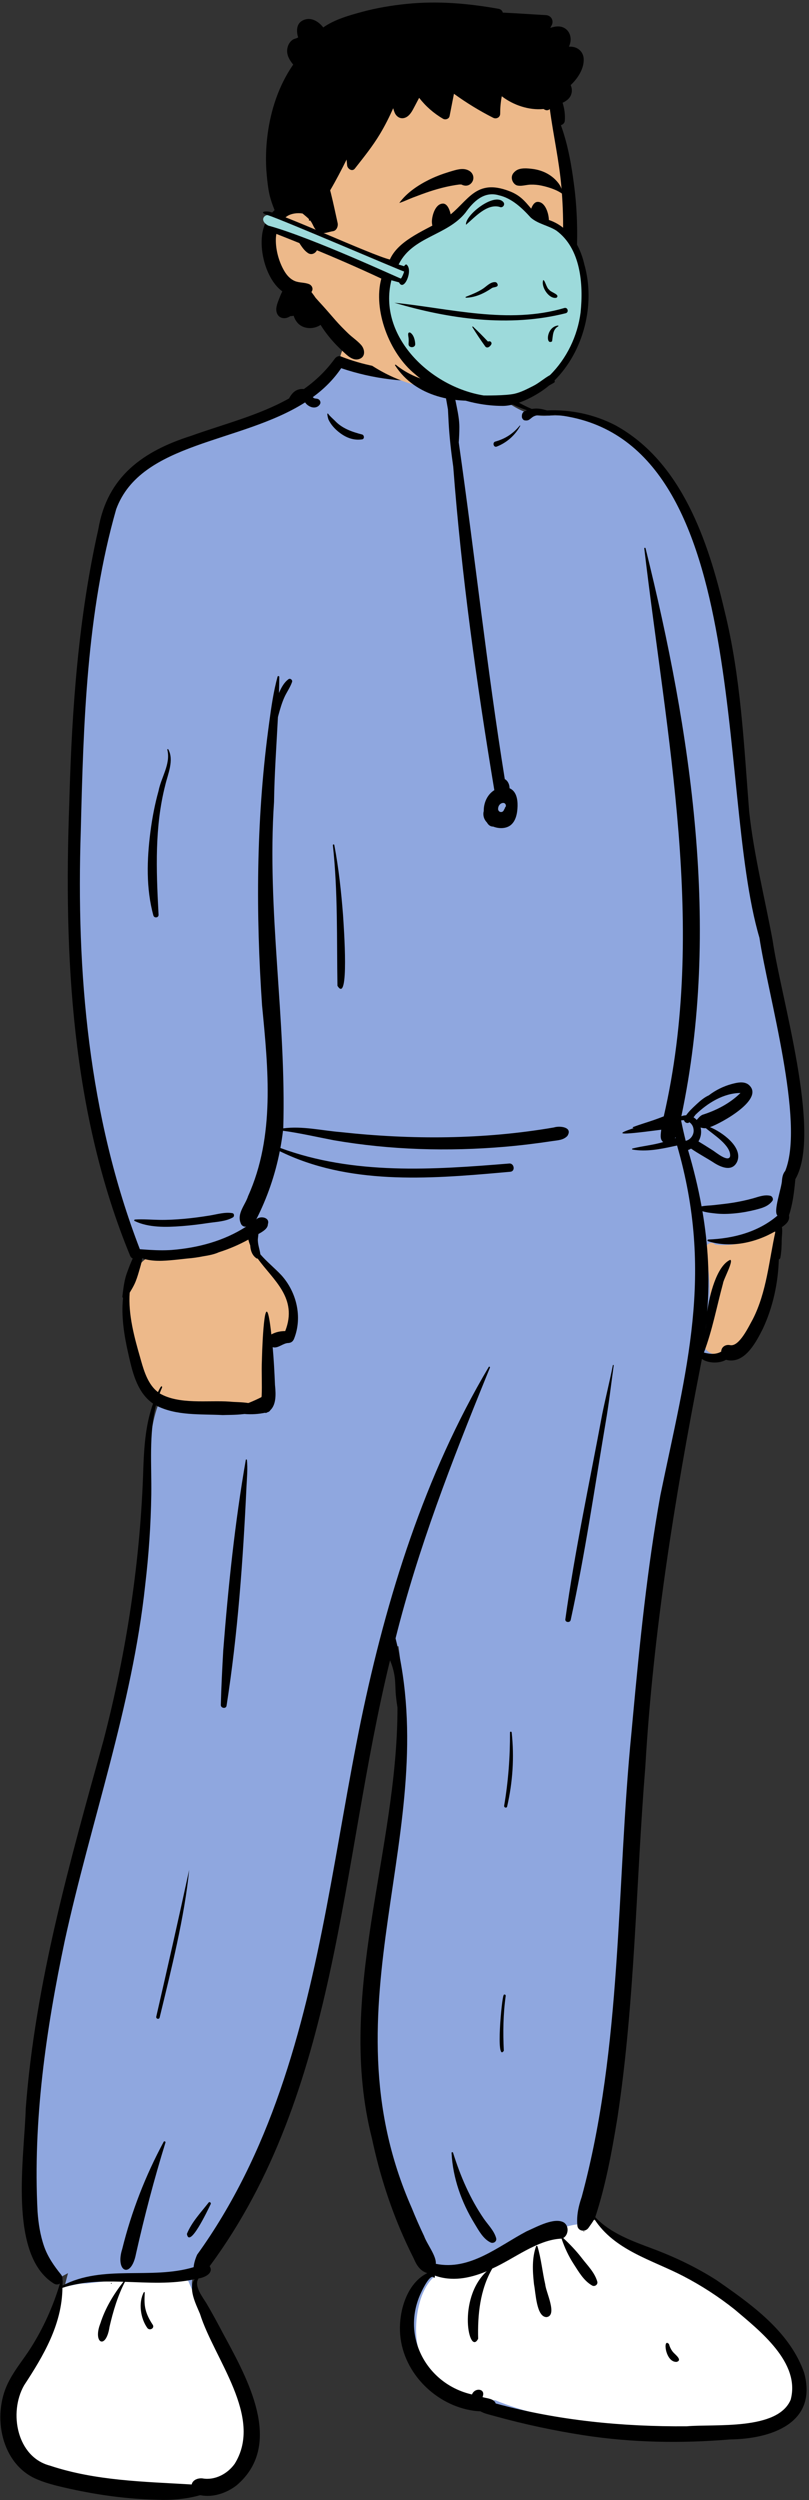 <?xml version="1.0" encoding="UTF-8"?>
<svg width="222px" height="686px" viewBox="0 0 222 686" version="1.1" xmlns="http://www.w3.org/2000/svg" xmlns:xlink="http://www.w3.org/1999/xlink">
    <rect x="0" y="0" width="222" height="686" fill="#333333" stroke="none"/>
    <!-- Generator: Sketch 62 (91390) - https://sketch.com -->
    <title>doc-nurse-1</title>
    <desc>Created with Sketch.</desc>
    <g id="Introduction" stroke="none" stroke-width="1" fill="none" fill-rule="evenodd">
        <g id="doc-nurses-covid-19" transform="translate(-1365, -177)">
            <g id="a-person/standing" transform="translate(1329, 122)">
                <g id="pose/standing/doctor-nurse-03" transform="translate(-28.736, 150.264)">
                    <path d="M107.935,589.247 C99.99,589.247 92.031,587.72 84.334,586.242 L84.061,586.181 C80.852,585.46 77.533,584.715 74.61,583.314 C71.099,581.569 68.438,578.252 67.136,573.984 C65.588,568.915 66.134,563.019 68.559,558.584 C69.082,557.779 69.609,556.974 70.137,556.169 C75.08,548.625 80.191,540.823 82.566,531.679 L83.401,528.468 L80.526,530.014 C80.493,530.032 80.448,530.051 80.368,530.051 C79.77,530.051 78.442,529.153 76.93,527.185 C70.979,517.319 71.847,504.952 72.687,492.992 C72.921,489.647 73.143,486.486 73.225,483.353 C75.701,450.568 84.621,418.377 93.248,387.245 L94.503,382.711 C101.061,357.473 104.757,332.165 105.496,307.466 C105.695,302.111 106.075,295.923 108.075,290.376 L108.463,289.3 L107.533,288.661 C103.585,285.949 102.383,280.559 101.323,275.803 L101.245,275.457 C99.424,267.398 98.127,257.319 104.314,250.818 L105.299,249.782 L103,247.454 L101.999,248.556 C101.941,248.62 101.835,248.675 101.742,248.691 C91.334,222.148 85.739,192.478 84.639,157.995 C83.552,123.925 87.082,90.286 90.281,64.782 C92.059,53.587 93.496,45.793 97.096,39.706 C100.902,33.273 107.201,28.968 117.52,25.749 L117.578,25.73 C120.076,24.831 122.688,23.978 125.215,23.153 C137.23,19.231 149.655,15.175 157.705,4.085 C157.758,4.013 157.813,3.962 157.852,3.932 C164.752,6.662 172.625,7.99 181.916,7.99 C185.872,7.99 190.144,7.759 195.309,7.265 C198.745,11.155 206.48,18.852 213.859,18.852 C214.128,18.852 214.397,18.841 214.66,18.821 C215.472,18.767 216.304,18.739 217.117,18.739 C229.143,18.739 239.447,24.735 247.745,36.562 C254.211,45.779 259.336,58.617 262.176,72.711 L262.19,72.775 C265.971,88.038 267.15,104 268.289,119.437 C268.487,122.112 268.691,124.878 268.905,127.598 L268.909,127.642 C269.799,135.811 271.483,143.943 273.112,151.807 C273.871,155.473 274.656,159.263 275.348,162.999 C275.928,167.114 277.073,172.409 278.397,178.538 C282.011,195.263 286.961,218.168 281.752,227.575 L281.601,227.845 L281.573,228.155 C281.288,231.216 280.901,234.732 279.893,237.73 L279.768,238.102 L279.843,238.488 C279.975,239.166 279.353,239.692 277.908,240.614 C277.701,240.747 277.5,240.876 277.311,241.003 L276.571,241.501 L276.68,242.401 C277.795,251.552 276.424,260.865 272.818,268.627 C271.324,271.613 268.828,276.585 265.373,276.585 C265.03,276.585 264.674,276.536 264.314,276.441 L263.709,276.28 L263.183,276.627 C262.691,276.952 262.046,277.11 261.21,277.11 C260.287,277.11 259.289,276.922 258.324,276.741 C258.051,276.69 257.784,276.639 257.526,276.595 L256.192,276.364 L255.898,277.715 C250.192,303.921 245.837,332.638 242.584,365.506 C239.696,394.686 237.948,424.039 236.266,454.05 C234.664,473.333 232.606,493.742 226.723,512.675 L226.446,513.566 L227.123,514.195 C232.398,519.101 239.01,521.658 245.405,524.13 C250.632,526.152 256.038,528.242 260.558,531.595 L260.593,531.621 C269.772,538.004 280.175,545.238 284.06,556.284 C285.158,560.306 284.748,563.657 282.843,566.248 C279.936,570.2 273.301,572.588 265.095,572.637 L265.041,572.637 L264.987,572.641 C259.726,573.084 254.481,573.308 249.397,573.308 C241.004,573.308 232.815,572.698 225.058,571.496 L225.021,571.49 C218.172,570.615 211.282,568.876 204.618,567.194 C200.856,566.245 196.966,565.263 193.14,564.452 C188.441,563.362 184.091,560.663 180.891,556.85 C177.603,552.934 175.832,548.138 175.904,543.347 C175.968,538.214 178.064,532.029 182.602,529.773 L185.746,528.211 L182.431,527.079 C180.56,526.441 179.736,524.505 178.781,522.263 C178.391,521.345 177.987,520.397 177.491,519.531 C173.477,510.835 170.358,501.341 168.221,491.307 L168.208,491.25 C162.113,467.325 166.19,442.921 170.132,419.321 C173.562,398.786 177.108,377.553 174.082,356.462 L171.294,356.304 C167.022,372.998 163.968,390.587 161.015,407.597 C157.436,428.215 153.734,449.536 147.823,469.572 C141.21,491.987 132.478,510.341 121.129,525.682 L120.528,526.495 L121.068,527.352 C121.117,527.429 121.136,527.48 121.144,527.504 C121.017,527.766 120.146,528.32 119.054,528.467 L118.45,528.548 L118.09,529.051 C116.286,531.57 118.387,534.775 119.642,536.689 C119.86,537.022 120.067,537.337 120.213,537.586 C121.953,540.545 123.547,543.534 124.741,545.808 L125.169,546.599 C128.39,552.543 132.398,559.941 133.955,567.058 C135.704,575.057 133.997,581.118 128.735,585.587 C126.6,587.206 124.029,588.133 121.676,588.133 C121.086,588.133 120.505,588.076 119.948,587.962 L119.643,587.9 L119.34,587.974 C115.818,588.83 112.087,589.247 107.935,589.247" id="👕-Clothes" fill="#8FA7DF"></path>
                    <path d="M132,244.634 C131.963,243.953 132.563,244.226 132.682,244.698 C133.732,244.99 134.505,246.141 134.261,247.219 C138.227,252.859 144.123,257.563 144.721,264.849 L144.733,265.197 C144.902,270.769 143.501,270.883 138.593,272.233 C138.319,277.496 138.019,282.755 137.817,288.021 C137.77,289.217 136.867,290.198 135.675,290.211 C131.786,290.254 127.898,290.128 124.011,290.031 C117.797,289.342 109.647,291.707 105.143,286.136 C100.456,276.625 96.751,260.213 103.664,251.078 C105.906,248.673 109.651,249.34 112.589,249.102 C119.246,248.611 125.73,246.891 132,244.634 Z M260.971,246.246 C271.935,247.519 276.301,239.559 277.848,243.527 C278.85,246.785 277.081,250.403 276.121,253.469 C273.272,261.285 272.191,272.267 263.786,276 C259.142,277.556 256.28,274.172 258.307,269.623 C260.266,262.699 259.48,255.501 258.581,248.513 C257.37,247.092 259.644,244.8 260.971,246.246 Z M163.978,-5.994 L164.601,-6.05 C172.813,-6.779 181.384,-7.141 189.47,-5.217 C193.087,-3.088 193.582,1.882 195.371,5.44 C195.846,6.667 194.351,7.361 193.49,6.773 C187.461,9.146 181.8,8.747 175.569,7.774 L174.882,7.722 C169.447,7.327 163.71,7.142 158.698,4.706 C156.998,3.399 159.043,0.759 159.224,-0.954 L159.275,-1.191 C159.838,-3.713 160.942,-6.085 163.978,-5.994 Z" id="✋-Skin" fill="#EDB98A"></path>
                    <path d="M104.472,529.746 C108.11,529.895 113.112,527.734 116.033,530.565 C116.159,530.475 116.369,530.553 116.436,530.714 C117.363,532.963 118.497,535.175 119.567,537.357 C123.962,547.192 131.212,555.884 132.464,566.927 C133.436,575.684 128.163,588.178 118.108,587.149 C104.82,587.023 91.35,586.087 78.557,582.175 C75.205,583.101 71.601,579.688 69.971,577.042 C65.769,570.223 68.877,561.86 72.335,555.5 C76.159,548.942 79.142,541.963 81.67,534.793 C81.003,533.969 81.146,532.322 82.378,532.134 C84.464,531.971 86.367,531.203 88.491,531.306 C93.805,530.661 99.142,530.19 104.472,529.746 Z M226.588,515.167 C228.304,511.54 230.548,516.407 231.884,517.877 C238.711,523.443 248.554,523.669 255.545,529.21 L256.007,529.512 C258.744,531.291 261.808,533.148 263.651,535.868 L264.118,536.193 C271.792,541.547 281.51,548.811 282.856,558.706 C283.172,559.12 283.368,559.647 283.425,560.208 C283.113,575.391 260.958,570.305 251.141,570.742 L249.605,570.675 C233.036,569.972 216.095,569.797 200.502,563.279 C198.072,564.182 195.119,563.629 192.744,562.636 C186.489,560.88 181.175,556.515 179.713,549.826 C177.693,543.371 179.414,530.412 186.366,527.958 C190.139,526.729 194.191,526.692 197.931,525.274 C201.695,524.053 205.277,522.345 208.85,520.642 C214.418,518.393 220.425,514.128 226.588,515.167 Z" id="👟-Shoes" fill="#FFFFFF"></path>
                    <path d="M156.562,3.218 C156.938,2.699 157.567,2.281 158.235,2.52 C170.363,7.346 183.433,6.966 195.891,5.742 C199.848,10.63 204.939,14.526 210.655,16.947 C211.426,16.813 212.216,16.8 212.999,16.919 C213.623,17.014 214.236,17.183 214.849,17.357 C221.334,17.063 227.856,18.434 233.659,21.46 C251.726,31.406 259.088,53.159 263.572,72.415 C268.039,90.456 268.869,109.019 270.325,127.48 C271.623,139.387 274.577,151 276.752,162.756 C278.974,178.27 290.351,215.603 282.991,228.292 L282.937,228.859 C282.637,231.984 282.229,235.269 281.241,238.205 C281.533,239.706 280.451,240.661 279.299,241.437 C279.511,242.545 279.258,243.982 279.249,245.001 C279.234,246.645 279.173,248.189 278.881,249.807 C278.828,250.101 278.658,250.248 278.459,250.288 C278.258,256.837 276.841,263.371 274.098,269.271 L273.8,269.861 C271.858,273.693 268.778,279.133 263.956,277.851 C262.157,278.92 258.995,278.846 257.352,277.618 L256.919,279.836 C249.861,316.076 243.974,352.54 241.821,389.491 C239.237,421.558 239.001,453.868 234.187,485.715 L234.018,486.741 C232.551,495.632 230.879,504.563 228.081,513.117 C232.257,517.52 238.163,519.643 243.679,521.705 C249.869,524.018 255.795,526.835 261.395,530.415 L262.819,531.406 C271.876,537.732 281.621,544.978 285.417,555.84 C289.177,569.823 276.032,573.971 265.104,574.095 C251.735,575.219 238.119,574.995 224.844,572.937 C216.726,571.67 208.644,569.948 200.713,567.757 L200.014,567.563 C198.859,567.238 197.617,566.992 196.564,566.377 C195.262,566.348 193.943,566.127 192.841,565.876 C182.737,563.543 174.317,554.192 174.48,543.325 C174.55,537.756 176.805,531.036 181.979,528.462 C180.069,527.897 179.043,526.275 178.298,524.502 C177.584,523.086 176.894,521.656 176.231,520.214 C172.017,511.097 168.925,501.467 166.83,491.618 C156.763,452.108 173.835,412.82 173.81,373.295 C173.653,372.328 173.53,371.355 173.416,370.379 C173.204,368.559 173.292,366.716 173.041,364.895 C172.816,363.268 172.372,361.758 171.768,360.309 C158.081,416.378 157.569,478.844 122.265,526.562 C123.457,528.451 120.917,529.686 119.239,529.914 C117.782,531.948 120.454,535.167 121.434,536.835 C123.029,539.549 124.531,542.329 125.995,545.119 L127.004,546.982 C133.533,559.056 142.21,576.075 129.615,586.733 C126.836,588.854 123.142,590.099 119.67,589.391 C115.767,590.491 111.699,590.817 107.655,590.634 C99.719,590.459 91.806,589.374 84.05,587.672 L82.947,587.424 C79.907,586.736 76.823,585.985 74.004,584.635 C64.639,579.977 62.501,566.61 67.345,557.821 C68.968,554.732 71.219,552.058 73.086,549.129 C76.58,543.649 79.333,537.571 81.19,531.305 C80.764,531.61 80.182,531.691 79.565,531.359 C66.884,523.568 71.444,496.506 71.802,483.277 C74.405,448.761 83.961,415.464 93.133,382.314 C99.487,357.86 103.313,332.724 104.072,307.421 L104.095,306.826 C104.323,301.073 104.8,295.249 106.738,289.871 C102.627,287.046 101.241,281.916 100.167,277.175 L99.855,275.783 C98.794,271.083 97.97,265.823 98.501,260.898 C98.372,260.791 98.294,260.628 98.321,260.413 L98.466,259.248 C98.689,257.476 98.943,255.764 99.559,254.051 C99.943,252.982 100.337,251.917 100.793,250.877 L100.973,250.465 C101.034,250.327 101.096,250.191 101.163,250.056 C100.874,249.94 100.626,249.717 100.472,249.362 C84.331,210.221 82.212,167 83.75,125.053 L83.791,123.543 C84.489,98.866 86.289,74.078 91.714,49.972 C94.162,35.42 104.119,28.493 117.105,24.354 C126.075,21.127 135.759,18.73 144.057,14.062 L144.142,13.908 C144.733,12.857 145.453,11.943 146.74,11.59 C147.186,11.467 147.661,11.435 148.12,11.496 C151.265,9.262 154.126,6.572 156.562,3.218 Z M118.161,530.124 C111.873,531.534 105.408,531.059 99.027,530.846 C97.031,534.705 95.768,538.959 94.796,543.185 C93.832,549.646 90.132,547.679 92.28,542.254 C93.623,538.039 95.924,534.265 98.597,530.832 L98.068,530.816 C92.605,530.66 87.078,530.76 81.869,532.503 C81.761,542.549 76.655,551.158 71.35,559.251 C67.059,566.789 69.403,578.96 78.467,581.293 C91.023,585.475 104.295,585.68 117.332,586.456 C117.636,585.139 119.138,584.646 120.341,584.795 C123.703,585.383 127.165,583.551 129.132,580.792 C137.109,567.994 123.485,551.983 119.622,539.663 L119.528,539.436 C118.475,536.93 116.261,532.591 118.161,530.124 Z M158.366,5.762 C156.221,8.935 153.569,11.523 150.581,13.703 L150.643,13.785 C150.654,13.798 150.665,13.811 150.676,13.824 C150.996,14.174 151.473,14.039 151.94,14.198 C152.509,14.392 152.89,15.101 152.526,15.67 C151.879,16.681 150.683,16.755 149.669,16.223 C149.248,16.002 148.854,15.692 148.568,15.305 C148.532,15.256 148.499,15.202 148.469,15.143 C130.746,26.454 103.432,25.908 96.614,44.469 C88.499,72.932 87.641,103.061 86.91,132.529 C85.618,171.504 89.026,210.971 103.115,247.511 L103.82,247.563 C106.283,247.742 108.725,247.885 111.209,247.757 L111.852,247.719 L111.852,247.719 C119.049,247.143 126.131,245.283 132.3,241.306 C131.635,241.444 130.981,241.014 130.785,240.355 C129.696,237.683 132.047,235.37 132.819,232.93 C140.238,216.45 138.337,198.103 136.648,180.611 C134.933,155.556 135.043,130.268 138.296,105.346 L138.597,103.074 C139.165,98.824 139.779,94.534 140.899,90.417 C140.974,90.141 141.376,90.203 141.38,90.483 C141.364,91.951 141.331,93.419 141.285,94.886 C141.919,93.454 142.648,92.019 143.918,91.096 C144.381,90.76 145.064,91.322 144.883,91.855 C144.358,93.4 143.358,94.71 142.708,96.207 C142.062,97.695 141.601,99.269 141.178,100.836 C141.119,101.058 141.063,101.281 141.005,101.504 C140.61,109.248 140.041,116.994 139.935,124.744 C137.923,154.709 143.338,184.5 142.465,214.347 C147.743,213.656 153.023,214.954 158.272,215.382 C177.709,217.505 197.426,217.429 216.732,214.103 C218.361,213.576 222.016,213.995 220.421,216.443 C219.299,217.602 217.816,217.608 216.314,217.836 C211.986,218.492 207.639,219.022 203.278,219.399 C187.645,220.729 171.837,220.285 156.358,217.613 C151.705,216.721 147.084,215.646 142.391,215.005 C142.206,216.59 141.961,218.168 141.674,219.734 C161.87,227.201 183.581,225.716 204.587,223.987 C205.819,224.009 206.162,226.002 204.886,226.247 L202.356,226.473 C182.055,228.276 160.305,229.853 141.508,220.617 C140.238,227.131 138.036,233.482 135.038,239.374 C136.029,238.23 138.889,238.729 138.248,240.631 C138.252,241.802 136.953,242.637 135.645,243.338 L135.634,243.473 C135.584,244.034 135.5,244.573 135.494,244.72 C135.434,246.213 135.996,247.498 136.186,248.918 C137.947,250.952 140.114,252.693 141.936,254.631 C146.108,259.231 147.791,266.137 145.44,272.058 C145.155,272.777 144.693,273.168 143.919,273.243 C142.411,273.23 141.028,274.848 139.56,274.387 C139.877,277.849 140.053,281.3 140.195,284.766 L140.234,285.164 C140.441,287.386 140.521,290.17 138.904,291.695 C138.771,291.938 138.545,292.135 138.208,292.229 L138.139,292.247 L138.139,292.247 C137.99,292.328 137.832,292.403 137.663,292.468 L137.533,292.376 L137.533,292.376 C135.639,292.761 133.728,292.887 131.803,292.723 L131.573,292.752 C129.303,293.026 126.66,292.967 125.875,293.019 C119.783,292.699 113.076,293.271 107.522,290.361 C105.57,298.316 106.37,306.76 106.251,314.879 C106.131,323.17 105.545,331.433 104.58,339.666 C101.005,373.019 89.623,404.657 82.506,437.255 C77.375,461.611 73.744,486.627 75.042,511.596 C75.274,514.85 75.778,518.095 76.855,521.177 C77.847,524.015 79.599,526.535 81.468,528.837 C81.815,529.264 81.921,529.751 81.856,530.195 C82.027,530.702 81.866,531.333 81.897,531.875 C93.055,526.026 106.164,530.344 117.873,526.832 C117.963,525.698 118.37,524.447 118.832,523.405 C128.673,509.772 136.055,494.407 141.562,478.451 C152.979,445.596 156.846,410.763 163.801,376.786 C170.809,343 181.269,309.508 198.848,279.832 C198.977,279.612 199.268,279.805 199.175,280.028 L198.285,282.211 C188.705,305.753 179.464,329.545 173.281,354.285 C186.426,406.94 153.096,454.761 177.729,510.601 C178.776,513.202 179.908,515.77 181.113,518.298 C181.898,520.516 184.521,523.749 184.328,525.912 C193.666,527.84 201.455,521.101 209.229,516.999 L209.469,516.893 C212.127,515.711 216.876,513.102 219.447,514.554 C221.038,515.608 220.669,518.089 219.292,518.828 C221.038,520.447 222.736,522.215 224.215,524.106 L224.415,524.364 C225.986,526.413 227.866,528.207 228.635,530.763 C228.888,531.602 227.935,532.272 227.229,531.869 C224.915,530.551 223.561,528.125 222.14,525.933 C220.75,523.79 219.648,521.412 218.837,518.995 C212.217,519.27 205.849,524.511 199.819,527.212 C196.461,533.036 195.778,539.839 195.947,546.465 C193.454,551.394 190.113,535.524 198.314,527.938 L198.025,528.059 C193.586,529.893 188.702,530.831 184.024,529.122 C184.11,529.299 184.111,529.925 183.761,529.677 C182.822,528.52 180.656,532.993 180.393,533.58 C174.556,545.576 181.765,558.932 194.255,561.759 C195.053,559.727 198.135,560.16 197.156,562.429 L197.183,562.475 C197.188,562.484 197.193,562.492 197.199,562.501 C198.404,562.856 200.309,562.876 200.766,564.231 C217.824,568.903 235.569,570.629 253.197,570.487 C260.93,569.813 278.17,571.681 281.709,563.189 C284.449,552.95 273.104,544.193 266.325,538.428 C261.929,534.924 257.176,531.849 252.207,529.268 C243.718,524.858 233.345,522.214 227.83,513.628 C227.372,514.474 226.773,515.248 226.229,516.037 C225.332,517.335 223.142,516.966 223.159,515.186 C222.938,512.552 223.513,510.023 224.362,507.557 C235.572,466.057 233.816,422.556 238.027,380.033 L238.407,375.892 C240.288,355.528 242.332,335.139 245.952,315.015 C253.075,280.46 260.762,254.408 250.534,219.051 L249.514,219.273 C245.832,220.074 242.028,220.819 238.29,220.164 C238.147,220.135 238.157,219.914 238.29,219.879 C241.073,219.175 243.969,218.944 246.731,218.109 C245.706,217.352 246.09,215.836 246.188,214.719 L245.463,214.814 C233.854,216.323 233.537,215.984 238.768,214.243 C238.676,214.25 238.586,214.26 238.494,214.265 C238.333,214.274 238.327,214.047 238.459,213.996 C240.313,213.281 242.225,212.735 244.102,212.084 C245.007,211.771 245.905,211.437 246.796,211.086 L246.882,211.051 L246.882,211.051 C258.77,159.492 247.576,106.77 241.534,55.218 C241.515,55.007 241.83,54.98 241.884,55.169 C254.387,105.676 262.601,159.438 251.708,211.02 C252.152,210.859 252.592,210.774 253.027,210.761 C253.751,209.731 254.724,208.805 255.63,207.961 L255.929,207.683 C256.884,206.793 258.024,205.829 259.244,205.289 C261.118,203.851 263.281,202.79 265.528,202.183 L265.727,202.131 C267.098,201.777 268.75,201.411 270.023,202.264 C275.072,206.148 262.566,212.993 259.56,214.017 C262.697,215.263 268.755,219.479 267.012,223.502 C265.702,226.279 262.775,225.105 260.818,223.896 C258.666,222.487 256.521,221.39 254.367,219.907 C254.1,220.065 253.822,220.2 253.54,220.301 C255.051,225.385 256.312,230.544 257.254,235.753 C258.38,235.525 259.595,235.533 260.7,235.401 C262.46,235.191 264.227,235.024 265.978,234.733 C267.77,234.436 269.559,234.064 271.311,233.576 L271.541,233.511 C273.067,233.068 274.529,232.494 276.136,232.854 C276.669,232.974 277.043,233.765 276.688,234.243 C275.56,235.761 273.884,236.214 272.142,236.66 C270.313,237.127 268.46,237.465 266.583,237.654 C264.702,237.844 262.801,237.907 260.919,237.683 L260.179,237.597 C259.294,237.493 258.346,237.362 257.487,237.076 C259.034,246.167 259.594,255.406 258.787,264.666 L258.822,264.421 C259.414,260.332 261.338,252.179 265.082,250.432 C266.186,250.516 263.216,255.86 263.138,256.89 C261.419,263.218 260.224,269.717 257.899,275.866 L258.099,275.919 C259.63,276.314 261.221,276.426 262.646,275.611 C262.663,274.331 263.842,273.544 265.141,273.846 C267.643,274.251 270.215,268.669 271.309,266.734 C275.137,259.237 275.745,250.666 277.552,242.549 C272.069,245.757 265.18,247.254 259.037,245.318 C258.781,245.233 258.836,244.863 259.099,244.848 C265.887,244.603 272.792,242.821 278.092,238.28 C276.826,237.169 279.274,230.661 279.327,228.539 C279.428,227.539 279.619,226.746 280.224,226.011 C285.619,212.61 275.473,177.698 273.133,162.03 C261.133,121.545 271.878,23.947 216.959,18.546 C216.535,18.645 216.108,18.69 215.676,18.704 C215.801,18.784 215.495,18.767 215.044,18.708 C214.537,18.697 214.022,18.663 213.493,18.643 L213.305,18.636 C212.399,18.613 211.522,18.687 210.772,19.257 C210,19.844 209.781,20.245 208.72,20.086 C208.291,20.022 207.956,19.504 207.944,19.086 L207.944,19.043 L207.95,18.798 C207.961,18.34 208.19,17.825 208.613,17.615 C208.847,17.498 209.088,17.399 209.332,17.308 C203.781,15.439 198.744,12.188 194.752,7.725 C193.124,8.081 191.485,8.377 189.841,8.614 C189.696,8.906 189.352,9.257 189.286,9.46 C189.005,10.329 189.086,11.375 189.153,12.341 C189.514,13.489 189.728,14.655 189.88,15.409 L190.078,16.39 C190.442,18.199 190.785,20.066 190.789,21.898 C190.792,23.303 190.729,24.718 190.62,26.126 C195.009,56.893 198.323,87.825 203.255,118.512 C204.112,118.993 204.573,120.023 204.562,121.025 L204.67,121.071 L204.67,121.071 C206.438,121.913 206.796,124.069 206.762,125.875 L206.76,125.958 C206.713,127.76 206.355,129.931 204.898,131.124 C203.677,132.123 201.698,132.189 200.076,131.542 C199.453,131.566 198.91,131.241 198.535,130.698 C198.471,130.605 198.41,130.511 198.352,130.415 C197.712,129.749 197.324,128.888 197.385,127.868 C197.395,127.698 197.43,127.504 197.485,127.294 C197.438,125.034 198.476,122.715 200.387,121.548 C195.512,92.213 191.367,62.543 189.112,32.789 C188.526,28.69 188.048,24.582 187.833,20.436 L187.805,19.871 C187.762,18.952 187.71,18.021 187.662,17.085 C187.462,15.857 187.229,14.636 187.006,13.412 L186.875,12.677 C186.635,11.321 186.6,9.981 185.386,9.135 C185.375,9.127 185.366,9.116 185.356,9.106 C176.26,9.814 167.06,8.718 158.366,5.762 Z M250.444,552.817 C247.268,553.05 246.546,545.991 248.311,547.935 C248.518,548.677 248.875,549.448 249.362,550.05 L249.478,550.188 C250.066,550.863 252.06,552.312 250.444,552.817 Z M104.201,533.716 C104.265,533.598 104.454,533.649 104.45,533.784 C104.4,535.407 104.283,536.832 104.681,538.434 C105.061,539.972 105.778,541.307 106.638,542.616 C107.263,543.568 105.798,544.393 105.157,543.502 C103.311,540.932 102.646,536.606 104.201,533.716 Z M211.835,521.12 C211.879,520.928 212.182,520.921 212.222,521.12 C213.258,524.53 213.563,528.132 214.368,531.608 C214.505,533.588 217.799,540.064 214.744,540.531 C211.91,540.576 211.738,533.727 211.279,531.58 L211.239,531.207 C210.879,527.848 210.7,524.335 211.835,521.12 Z M95.281,531.149 C95.425,531.149 95.425,531.377 95.281,531.377 C95.138,531.377 95.138,531.149 95.281,531.149 Z M109.654,492.424 C109.801,492.153 110.232,492.339 110.142,492.635 C107.029,502.692 104.363,512.889 102.052,523.169 C100.705,530.189 96.296,528.068 98.271,521.865 C100.798,511.604 104.668,501.692 109.654,492.424 Z M188.648,495.484 C188.635,495.23 188.993,495.204 189.063,495.426 C191.049,501.8 193.728,508.026 197.489,513.518 C198.661,515.218 200.301,516.794 200.878,518.836 C201.149,519.796 200.127,520.423 199.34,520.046 C197.352,519.091 196.1,516.77 194.983,514.92 L194.921,514.818 C191.358,508.983 189.006,502.382 188.648,495.484 Z M121.993,509.091 C122.257,508.754 122.734,509.187 122.553,509.533 L122.47,509.7 C121.633,511.413 116.699,521.819 116.025,517.704 C117.327,514.474 119.879,511.8 121.993,509.091 Z M224.961,516.886 C225.091,516.886 225.09,517.091 224.961,517.091 C224.832,517.091 224.833,516.886 224.961,516.886 Z M202.929,452.234 C203.005,451.838 203.563,452.015 203.509,452.397 C202.804,457.38 202.747,462.421 202.99,467.443 C200.739,470.826 202.41,453.008 202.929,452.234 Z M116.651,417.8 C115.396,430.611 111.723,445.21 108.542,458.334 C108.383,458.946 107.478,458.686 107.619,458.074 C110.701,444.666 113.748,431.251 116.651,417.8 Z M204.684,380.119 C204.682,379.804 205.119,379.821 205.151,380.119 C205.885,386.913 205.432,393.776 203.9,400.424 C203.773,400.974 202.992,400.733 203.084,400.194 C204.214,393.558 204.717,386.852 204.684,380.119 Z M132.188,305.304 C132.243,305.122 132.476,305.175 132.495,305.347 C132.752,307.769 132.485,310.367 132.365,312.812 L132.353,313.083 C131.41,333.063 129.988,353.008 126.907,372.776 C126.759,373.704 125.309,373.459 125.332,372.558 C125.463,367.558 125.719,362.561 125.999,357.568 C127.364,340.097 129.188,322.555 132.188,305.304 Z M232.91,279.352 C232.941,279.192 233.171,279.262 233.146,279.419 C232.424,284.638 231.83,289.886 230.926,295.082 C227.879,313.162 225.247,331.354 221.337,349.265 C221.143,350.089 219.767,349.92 219.872,349.062 C222.493,330.187 226.518,311.538 229.986,292.812 C230.891,288.312 232.035,283.853 232.91,279.352 Z M132.891,244.873 C130.361,246.261 127.64,247.442 124.819,248.335 C123.48,248.937 121.973,249.218 120.528,249.447 C119.059,249.743 117.576,249.951 116.09,250.066 C115.273,250.162 114.454,250.251 113.636,250.336 L112.505,250.45 C109.773,250.721 106.461,250.978 103.736,249.982 C103.626,251.159 103.2,252.475 103.033,253.044 L102.878,253.581 C102.522,254.807 102.137,256.058 101.585,257.196 C101.211,257.966 100.771,258.705 100.323,259.438 C99.885,265.381 101.603,271.733 103.219,277.308 L103.452,278.139 C104.336,281.269 105.472,284.728 108.076,286.728 L108.098,286.69 C108.301,286.316 109.131,284.355 109.227,285.424 C108.983,285.966 108.758,286.516 108.548,287.071 C113.898,290.204 121.721,288.915 127.763,289.327 C129.06,289.48 131.174,289.436 132.872,289.718 C132.957,289.686 133.042,289.655 133.125,289.623 C134.257,289.17 135.367,288.66 136.458,288.11 C136.493,288.022 136.524,287.935 136.537,287.863 C136.691,284.558 136.455,281.18 136.609,277.859 L136.619,277.439 C136.74,272.52 137.514,255.609 139.199,270.897 C140.406,270.228 141.675,269.977 143.004,269.978 C146.567,260.867 139.643,255.942 135.461,250.087 C135.325,250.091 135.19,250.058 135.072,249.976 C133.935,249.187 133.463,247.838 133.401,246.46 C133.194,245.944 133.021,245.416 132.891,244.873 Z M258.53,267.856 L258.476,268.438 C258.439,268.828 258.4,269.219 258.36,269.609 C258.417,269.142 258.462,268.673 258.502,268.204 L258.53,267.856 Z M122.242,238.274 C124.28,237.946 126.441,237.264 128.501,237.615 C129.044,237.708 129.085,238.531 128.65,238.781 C126.718,239.892 124.18,239.991 122.002,240.303 L121.855,240.325 C119.593,240.663 117.323,240.954 115.044,241.135 L114.511,241.176 C110.337,241.49 105.503,241.623 101.675,239.768 C101.471,239.67 101.591,239.377 101.782,239.365 C104.003,239.226 106.271,239.425 108.497,239.463 C110.757,239.501 113.019,239.368 115.27,239.171 C117.604,238.966 119.927,238.647 122.242,238.274 Z M256.994,214.121 C257.3,215.416 257.086,216.795 256.401,217.932 C257.568,218.633 258.719,219.361 259.867,220.093 L260.441,220.46 C261.207,220.946 264.666,223.819 265.097,221.979 C265.346,219.017 260.428,216.012 258.438,214.302 C257.94,214.347 257.483,214.264 256.994,214.121 Z M252.453,212.117 C252.18,212.094 251.905,212.11 251.637,212.172 C252.007,214.048 252.437,215.914 252.897,217.773 C254.308,217.474 255.324,215.959 255.038,214.486 C254.939,213.712 254.501,213.077 253.911,212.657 C253.444,213.153 252.58,212.757 252.453,212.117 Z M250.094,216.749 C250.046,216.861 249.997,216.972 249.946,217.083 C250.011,217.056 250.076,217.031 250.141,217.006 L250.094,216.749 L250.094,216.749 Z M267.939,204.639 C263.296,204.674 258.926,207.375 255.609,210.592 C255.426,210.837 255.242,211.081 255.054,211.322 C255.371,211.52 255.662,211.762 255.916,212.042 C256.419,211.495 256.786,210.97 257.471,210.637 C261.309,209.418 265.017,207.52 267.939,204.639 Z M156.076,136.64 C156.057,136.409 156.427,136.361 156.47,136.585 C157.679,142.949 158.375,149.433 158.875,155.892 L158.89,156.15 C159.073,159.017 160.627,180.56 157.338,175.23 C157.125,162.36 157.482,149.471 156.076,136.64 Z M110.687,110.605 L110.653,110.464 C110.601,110.303 110.839,110.206 110.918,110.35 C112.555,113.363 110.787,117.134 110.082,120.182 C107.162,131.595 107.603,143.366 108.211,155.028 L108.249,155.742 C108.279,156.594 107.045,156.726 106.828,155.939 C104.792,148.552 105.035,140.549 106.012,132.997 C106.502,129.209 107.213,125.455 108.237,121.779 C108.949,118.064 111.558,114.459 110.687,110.605 L110.687,110.605 Z M202.849,125.051 C202.273,125.057 201.778,125.45 201.559,125.98 C201.467,126.203 201.428,126.434 201.416,126.675 C201.396,127.08 201.664,127.446 202.051,127.537 C202.418,127.623 202.769,127.446 202.956,127.122 C202.995,127.055 203.022,126.982 203.055,126.912 C203.066,126.888 203.08,126.863 203.092,126.839 L203.111,126.796 L203.111,126.796 L203.114,126.786 C203.226,126.66 203.293,126.494 203.309,126.326 C203.466,126.192 203.572,125.997 203.562,125.78 C203.545,125.388 203.249,125.047 202.849,125.051 Z M207.366,21.515 C207.425,21.443 207.529,21.535 207.488,21.611 C206.096,24.18 203.72,26.257 201.029,27.282 C200.19,27.602 199.776,26.145 200.656,25.898 C203.383,25.133 205.548,23.74 207.366,21.515 Z M154.858,19.823 L154.838,19.762 C154.727,19.396 154.327,17.866 154.765,18.252 C155.228,18.916 156.051,19.599 156.629,20.174 C158.601,22.303 161.39,23.265 164.106,23.957 C164.706,24.122 164.797,25.198 164.106,25.297 C161.835,25.622 159.846,24.905 158.015,23.527 C156.718,22.556 155.552,21.319 154.858,19.823 Z M187.726,8.886 C187.464,8.915 187.202,8.937 186.94,8.964 C187.228,9.108 187.487,9.314 187.722,9.564 C187.731,9.527 187.74,9.489 187.75,9.451 L187.726,8.886 L187.726,8.886 Z" id="🖍-Ink" fill="#000000"></path>
                </g>
                <g id="Head" stroke-width="1" transform="translate(95.946, 42.662)">
                    <g id="head/Short-5">
                        <path d="M57.361,17.837 C70.817,17.837 84.736,28.269 89.668,34.925 C93.815,40.521 96.048,65.828 96.048,82.931 C96.048,86.508 98.022,93.251 97.446,96.672 C95.335,109.21 86.139,119.725 67.939,119.725 C49.739,119.725 36.689,112.51 23.161,93.138 C16.598,93.138 13.417,88.104 13.37,80.16 C13.339,74.864 15.452,71.252 19.706,69.325 C18.189,48.424 19.341,35.253 23.161,29.811 C28.892,21.649 43.905,17.837 57.361,17.837 Z" id="✋-Skin" fill="#EDB98A"></path>
                        <path d="M51.698,13.404 C60.194,12.544 68.52,13.267 76.892,14.763 C77.532,14.879 77.895,15.298 78.03,15.803 C81.973,15.983 85.922,16.272 89.86,16.488 C91.289,16.566 92.1,17.979 91.448,19.254 C91.318,19.507 91.183,19.754 91.045,20 L91.218,19.943 C92.403,19.563 93.682,19.376 94.837,19.979 C96.306,20.747 96.882,22.442 96.558,24.001 C96.475,24.399 96.335,24.781 96.176,25.153 C96.498,25.132 96.823,25.139 97.145,25.182 C98.861,25.409 100.136,26.725 100.226,28.476 C100.359,31.121 98.655,33.804 96.648,35.697 C96.939,36.297 97.051,37.004 96.93,37.719 C96.688,39.134 95.646,39.982 94.437,40.534 C94.941,42.134 95.179,43.807 95.039,45.517 C94.992,46.088 94.493,46.559 93.966,46.675 C95.93,52.082 96.924,57.887 97.638,63.544 C98.148,67.568 98.399,71.617 98.43,75.672 C98.445,77.502 98.414,79.335 98.338,81.166 L98.307,81.853 C98.212,83.832 98.207,85.91 97.852,87.868 C99.065,89.932 99.553,92.495 99.759,94.808 C100.015,97.671 99.61,100.624 98.707,103.347 C95.299,113.638 85.014,120.132 74.683,121.82 C65.121,123.382 54.056,121.28 48.468,112.593 C48.38,112.456 48.568,112.342 48.677,112.432 C52.675,115.684 57.312,117.134 62.351,117.84 C71.063,119.059 80.855,116.992 87.846,111.512 C91.202,108.882 93.621,105.052 94.686,100.93 C95.228,98.823 95.415,96.626 95.202,94.457 C94.984,92.258 94.01,90.381 93.396,88.302 C93.19,87.6 93.408,86.949 93.837,86.484 C93.958,84.796 94.242,83.095 94.351,81.412 C94.472,79.499 94.546,77.587 94.572,75.672 C94.622,71.699 94.456,67.72 94.121,63.764 C93.51,56.521 91.887,49.454 90.934,42.272 C90.581,42.589 90.076,42.718 89.546,42.442 L89.491,42.412 L89.202,42.246 C89.185,42.246 89.166,42.249 89.149,42.251 C87.171,42.443 85.118,42.168 83.222,41.578 C81.239,40.962 79.397,40.014 77.752,38.75 C77.44,40.336 77.309,41.938 77.307,43.554 C77.305,44.564 76.236,45.088 75.388,44.657 C71.627,42.746 68.034,40.545 64.624,38.07 C64.225,40.111 63.827,42.151 63.426,44.194 C63.273,44.981 62.27,45.299 61.628,44.925 C59.073,43.438 56.867,41.493 55.071,39.179 C54.712,39.865 54.352,40.551 53.99,41.235 L53.445,42.26 C52.907,43.268 52.186,44.382 51.009,44.704 C49.762,45.045 48.721,44.237 48.302,43.109 C48.174,42.758 48.056,42.398 47.947,42.035 C46.885,44.46 45.686,46.83 44.33,49.091 C42.297,52.483 39.856,55.504 37.422,58.604 C36.683,59.546 35.417,58.647 35.315,57.733 C35.256,57.195 35.206,56.654 35.163,56.116 C33.745,58.978 32.265,61.813 30.653,64.566 L30.884,65.471 L30.884,65.471 C31.549,68.144 32.102,70.836 32.702,73.523 C32.896,74.39 32.435,75.63 31.422,75.778 C30.212,75.954 29.067,76.572 27.828,76.147 C26.476,75.683 26.209,74.515 25.571,73.407 C25.444,73.187 25.296,72.984 25.137,72.791 L25.096,72.844 L25.096,72.844 C24.997,72.975 24.76,72.832 24.819,72.683 L24.888,72.511 L24.888,72.511 C24.34,71.929 23.684,71.443 23.081,70.921 C21.648,70.68 20.036,70.944 19.048,71.527 C16.799,72.854 15.766,75.589 15.745,78.104 C15.719,81.047 16.631,84.356 18.171,86.873 C18.849,87.98 19.778,88.98 21.006,89.471 C22.224,89.959 23.544,89.807 24.783,90.267 C25.603,90.573 26.108,91.483 25.613,92.307 C25.58,92.364 25.542,92.416 25.506,92.471 L25.875,92.96 C26.128,93.299 26.393,93.662 26.639,94.04 C27.269,94.765 27.933,95.465 28.575,96.178 C29.762,97.493 30.914,98.844 32.082,100.178 C33.185,101.437 34.351,102.62 35.552,103.783 C36.687,104.886 38.105,105.812 39.147,106.988 C40.161,108.135 40.436,110.138 38.768,110.801 C36.922,111.538 35.288,109.812 34.045,108.662 L33.993,108.614 C31.715,106.517 29.658,104.122 28.024,101.484 C26.406,102.585 24.066,102.691 22.454,101.589 C21.606,101.01 20.956,100.036 20.64,98.977 C20.342,99.043 20.044,99.082 19.753,99.078 C19.604,99.165 19.454,99.249 19.302,99.328 C18.1,99.953 16.624,99.674 16.074,98.344 C15.573,97.137 16.089,95.766 16.54,94.602 L16.633,94.362 C16.889,93.699 17.171,92.976 17.522,92.296 C16.546,91.561 15.711,90.648 15.005,89.61 C12.633,86.114 11.448,81.002 11.972,76.831 C12.287,74.314 13.469,71.707 15.406,70.009 L15.335,69.825 L15.335,69.825 C14.792,68.448 14.299,67.066 13.979,65.611 C13.605,63.909 13.422,62.146 13.256,60.413 C12.906,56.754 13,53.011 13.467,49.366 C14.344,42.505 16.567,35.769 20.513,30.059 C19.394,28.72 18.508,27.144 18.97,25.331 C19.181,24.499 19.662,23.71 20.387,23.233 C20.788,22.97 21.264,22.93 21.665,22.712 L21.785,22.646 C21.961,22.543 21.826,22.554 21.722,22.077 C21.307,20.171 21.65,18.33 23.748,17.697 C25.722,17.102 27.589,18.365 28.758,19.87 C31.815,17.701 35.844,16.566 39.387,15.602 C43.415,14.509 47.548,13.826 51.698,13.404 Z M18.676,77.326 C18.662,75.774 20.134,74.816 21.582,75.07 C22.554,75.239 23.365,75.82 24.127,76.419 L24.499,76.713 C25.426,77.442 26.491,78.227 27.044,79.258 C27.855,80.779 26.141,82.827 24.542,81.76 C23.444,81.025 22.741,79.847 22.021,78.752 L21.947,78.639 C21.62,78.148 21.333,77.627 20.885,77.234 L20.788,77.149 C20.641,77.023 20.483,76.909 20.292,76.854 C19.925,76.749 19.246,76.897 19.084,77.333 L19.069,77.378 C19.01,77.599 18.679,77.551 18.676,77.326 Z" id="🖍-Ink" fill="#000000"></path>
                    </g>
                    <g id="facial-hair/*-None" transform="translate(29.211, 80.109)"></g>
                    <g id="face/Old" transform="translate(37.761, 44.084)" fill="#000000">
                        <path d="M41.805,56.798 C40.287,56.81 38.581,56.242 37.44,55.797 L37.142,55.679 C36.154,55.284 35.14,54.831 34.384,54.071 C34.142,53.824 33.884,53.544 33.753,53.25 C33.677,53.077 33.645,52.899 33.719,52.722 C33.992,52.695 34.252,52.66 34.497,52.615 C34.614,52.594 34.726,52.572 34.812,52.571 C35.129,52.569 35.442,52.61 35.754,52.649 C35.8,52.655 35.845,52.66 35.89,52.666 C36.134,52.696 36.376,52.729 36.618,52.761 C37.322,52.855 38.022,52.949 38.736,52.983 C39.252,53.008 39.792,52.979 40.338,52.949 C41.752,52.872 43.214,52.768 44.304,53.756 C44.589,54.015 44.709,54.341 44.709,54.673 C44.709,55.077 44.538,55.488 44.279,55.811 C43.69,56.541 42.785,56.79 41.805,56.798 Z M50.082,44.066 C49.422,45.055 48.322,45.69 46.814,45.621 C43.818,45.485 40.242,44.356 37.732,42.725 C37.079,42.3 36.655,41.621 36.579,40.894 L36.444,39.6 L35.713,40.677 C35.637,40.79 35.56,40.902 35.483,41.014 C35.272,41.322 35.061,41.631 34.861,41.947 C34.096,43.161 33.394,44.387 32.756,45.673 C32.305,46.583 31.975,47.602 31.645,48.629 C31.086,50.364 30.547,52.07 29.353,53.29 C29.173,53.474 28.896,53.54 28.642,53.507 C28.418,53.479 28.199,53.369 28.091,53.151 C26.666,50.258 28.583,46.771 30.139,44.347 L30.303,44.094 C31.746,41.903 34.101,39.005 36.799,38.611 L37.108,39.102 L37.557,38.803 C38.292,38.314 39.261,38.337 40.11,38.72 L40.959,39.102 C42.539,39.81 44.097,40.462 45.807,40.82 C45.931,40.846 46.056,40.87 46.18,40.893 C46.297,40.914 46.415,40.934 46.534,40.953 C46.509,40.837 46.481,40.721 46.454,40.605 C46.425,40.483 46.396,40.361 46.364,40.239 C46.332,40.113 46.298,39.987 46.263,39.863 C46.126,39.365 45.972,38.872 45.788,38.389 C45.098,36.574 43.996,34.876 42.923,33.256 L42.797,33.066 C42.644,32.834 42.475,32.592 42.301,32.341 C41.465,31.14 40.537,29.836 40.472,28.526 C41.582,28.596 42.511,29.284 43.328,29.883 C44.45,30.705 45.49,31.645 46.433,32.666 C48.263,34.646 49.905,37.178 50.625,39.796 C51.037,41.295 50.856,42.907 50.082,44.066 L50.082,44.066 Z M20.808,29.134 L20.808,29.081 C20.811,27.569 21.693,24.119 23.873,24.119 C25.235,24.119 26.062,26.467 26.205,28.888 L26.21,28.987 C26.274,30.492 25.86,33.782 23.873,33.782 C21.866,33.782 20.829,30.666 20.808,29.134 L20.808,29.134 Z M52.906,28.66 L52.906,28.607 C52.903,27.095 52.021,23.645 49.841,23.645 C48.513,23.645 47.694,25.877 47.521,28.233 L47.509,28.414 C47.423,29.868 47.81,33.308 49.841,33.308 C51.848,33.308 52.885,30.192 52.906,28.66 L52.906,28.66 Z M28.151,18.906 C27.862,18.94 27.574,18.984 27.287,19.029 C26.449,19.163 25.615,19.323 24.787,19.509 C23.214,19.864 21.654,20.311 20.123,20.817 C18.691,21.29 17.281,21.825 15.872,22.36 C15.797,22.388 15.722,22.417 15.646,22.445 C15.149,22.634 14.653,22.846 14.155,23.058 C13.398,23.381 12.637,23.706 11.861,23.951 C13.906,21.13 17.057,19.039 20.089,17.542 C21.819,16.689 23.655,16 25.501,15.436 L26.529,15.128 C28.043,14.682 29.698,14.271 31.12,15.159 C31.683,15.511 32.042,16.057 32.155,16.648 C32.266,17.227 32.139,17.849 31.738,18.367 C31.389,18.819 30.954,19.076 30.491,19.164 C29.979,19.261 29.438,19.154 28.944,18.891 C28.549,18.862 28.433,18.873 28.316,18.886 L28.151,18.906 Z M50.925,19.193 C49.912,18.973 48.909,18.885 47.869,18.916 C47.399,18.931 46.944,19.003 46.491,19.076 C45.786,19.189 45.085,19.306 44.326,19.169 C43.93,19.097 43.592,18.866 43.332,18.564 C43.027,18.211 42.826,17.761 42.761,17.332 C42.695,16.889 42.761,16.502 42.925,16.16 C43.119,15.756 43.446,15.416 43.841,15.117 C45.035,14.215 47.085,14.432 48.496,14.614 C49.889,14.795 51.275,15.226 52.506,15.911 C53.722,16.587 54.778,17.498 55.603,18.611 C56.297,19.549 56.625,20.629 56.963,21.728 C55.373,20.397 52.94,19.629 50.925,19.193 Z" id="🖍-Ink"></path>
                    </g>
                    <g id="mask/respirator" transform="translate(5.462, 66.6)">
                        <path d="M81.776,6.427 C79.677,4.253 77.571,2.048 74.886,0.546 C75.004,-0.097 74.744,-0.837 73.977,-1.145 C66.546,-3.918 61.822,4.063 56.439,7.629 C55.182,8.303 53.92,9.081 52.516,9.345 C49.53,10.215 46.996,12.016 45.196,14.383 C44.223,15.316 42.508,16.872 42.031,18.14 C41.74,18.658 15.604,6.249 9.655,4.868 C6.839,3.928 5.322,6.585 8.892,7.949 C18.274,11.533 36.643,19.555 40.744,21.867 C39.956,24.294 39.721,27.51 40.488,29.91 C39.843,33.646 41.095,37.068 43.57,39.75 C44.095,40.511 44.896,41.06 45.418,41.721 C47.314,46.665 51.862,49.057 57.185,51.42 C65.654,55.181 73.037,55.934 77.678,54.287 C89.727,49.697 96.72,36.208 94.467,23.918 C92.348,15.261 92.785,7.666 81.776,6.427 Z" id="🎨-Color" fill="#9DDADB"></path>
                        <path d="M55.638,6.37 C62.886,2.333 64.11,-5.896 74.621,-1.713 C77.905,-0.389 79.058,1.571 81.249,4.019 C82.384,5.048 83.812,5.56 85.222,6.108 C90.583,7.884 93.726,12.93 94.925,18.231 C98.063,29.234 94.778,42.123 86.761,50.13 C86.874,50.333 86.852,50.625 86.607,50.76 C86.156,51.008 85.709,51.262 85.263,51.52 C82.458,53.937 76.769,57.117 72.552,57.117 C63.148,57.117 54.063,53.309 48.512,48.423 C41.407,42.704 36.926,30.771 39.231,22.183 C26.019,15.975 13.78,11.261 8.664,9.216 C7.402,7.894 7.391,7.408 8.63,7.758 C20.641,11.144 44.293,22.158 44.577,22.169 C44.746,22.176 45.366,20.824 45.489,20.243 C44.935,20.182 12.311,6.137 8.248,4.834 L8.033,4.766 C6.101,4.157 6.584,3.683 8.069,3.769 C11.08,3.944 36.608,15.77 41.576,16.955 C43.795,11.978 50.1,9.394 55.638,6.37 Z M71.463,-0.686 C67.429,-1.871 64.463,1.052 62.304,4.115 C57.214,10.415 47.928,10.614 44.093,18.099 L43.979,18.329 L45.496,18.784 L45.538,18.715 C45.658,18.529 46.014,18.058 46.316,18.487 C47.886,20.171 45.428,25.76 44.138,23.298 L44.099,23.221 L41.991,22.642 C38.184,38.04 52.712,51.903 67.328,54.251 C67.328,54.251 73.426,54.348 75.871,53.759 C77.673,53.325 79.229,52.485 80.893,51.652 C82.546,50.823 83.912,49.541 85.513,48.664 C90.088,44.137 93.097,37.921 93.915,31.474 C94.716,23.743 93.966,13.9 87.243,8.997 C85.03,7.596 82.301,7.22 80.278,5.488 C77.864,2.825 75.037,0.117 71.463,-0.686 Z M64.207,35.483 C64.14,35.372 64.296,35.265 64.385,35.348 C65.799,36.67 67.167,38.046 68.488,39.462 C68.558,39.44 68.637,39.419 68.739,39.394 C69.224,39.276 69.643,39.781 69.409,40.227 L69.353,40.327 C69,40.927 68.188,41.455 67.705,40.732 C66.475,39.027 65.305,37.275 64.207,35.483 Z M46.723,38.652 L46.721,38.6 C46.694,38.085 46.275,36.786 47.128,36.985 C48.114,37.558 48.479,39.055 48.534,40.118 C48.595,41.285 46.656,41.3 46.706,40.118 C46.727,39.629 46.766,39.141 46.723,38.652 Z M87.679,35.061 C87.816,35.035 87.889,35.206 87.77,35.284 C86.207,36.161 86.338,37.928 86.086,39.4 C84.29,40.594 84.473,35.478 87.679,35.061 Z M42.821,28.809 C57.875,30.324 74.07,34.809 89.467,30.249 C90.4,29.996 90.77,31.436 89.84,31.685 C74.32,35.61 57.84,33.265 42.821,28.809 Z M83.65,22.603 C84.116,22.495 84.555,24.79 85.274,25.217 C85.631,25.935 88.465,26.567 87.271,27.447 C85.233,27.872 82.997,24.433 83.65,22.603 Z M70.425,23.146 C70.775,23.14 71.014,23.407 71.129,23.712 C71.441,24.605 70.104,24.463 69.606,24.76 C67.5,26.208 65.067,27.375 62.479,27.43 C62.317,27.433 62.316,27.219 62.448,27.168 L62.899,26.991 C64.323,26.432 65.695,25.859 67.005,25.032 C68.065,24.362 69.085,23.117 70.425,23.146 Z M62.472,7.415 C62.116,4.855 70.218,-1.608 72.702,1.17 C73.344,1.886 72.502,2.948 71.655,2.496 C68.193,1.59 64.882,5.356 62.472,7.415 Z" id="🖍-Ink" fill="#000000"></path>
                    </g>
                    <g id="accessories/*-None" transform="translate(11.162, 57.119)"></g>
                </g>
            </g>
        </g>
    </g>
</svg>